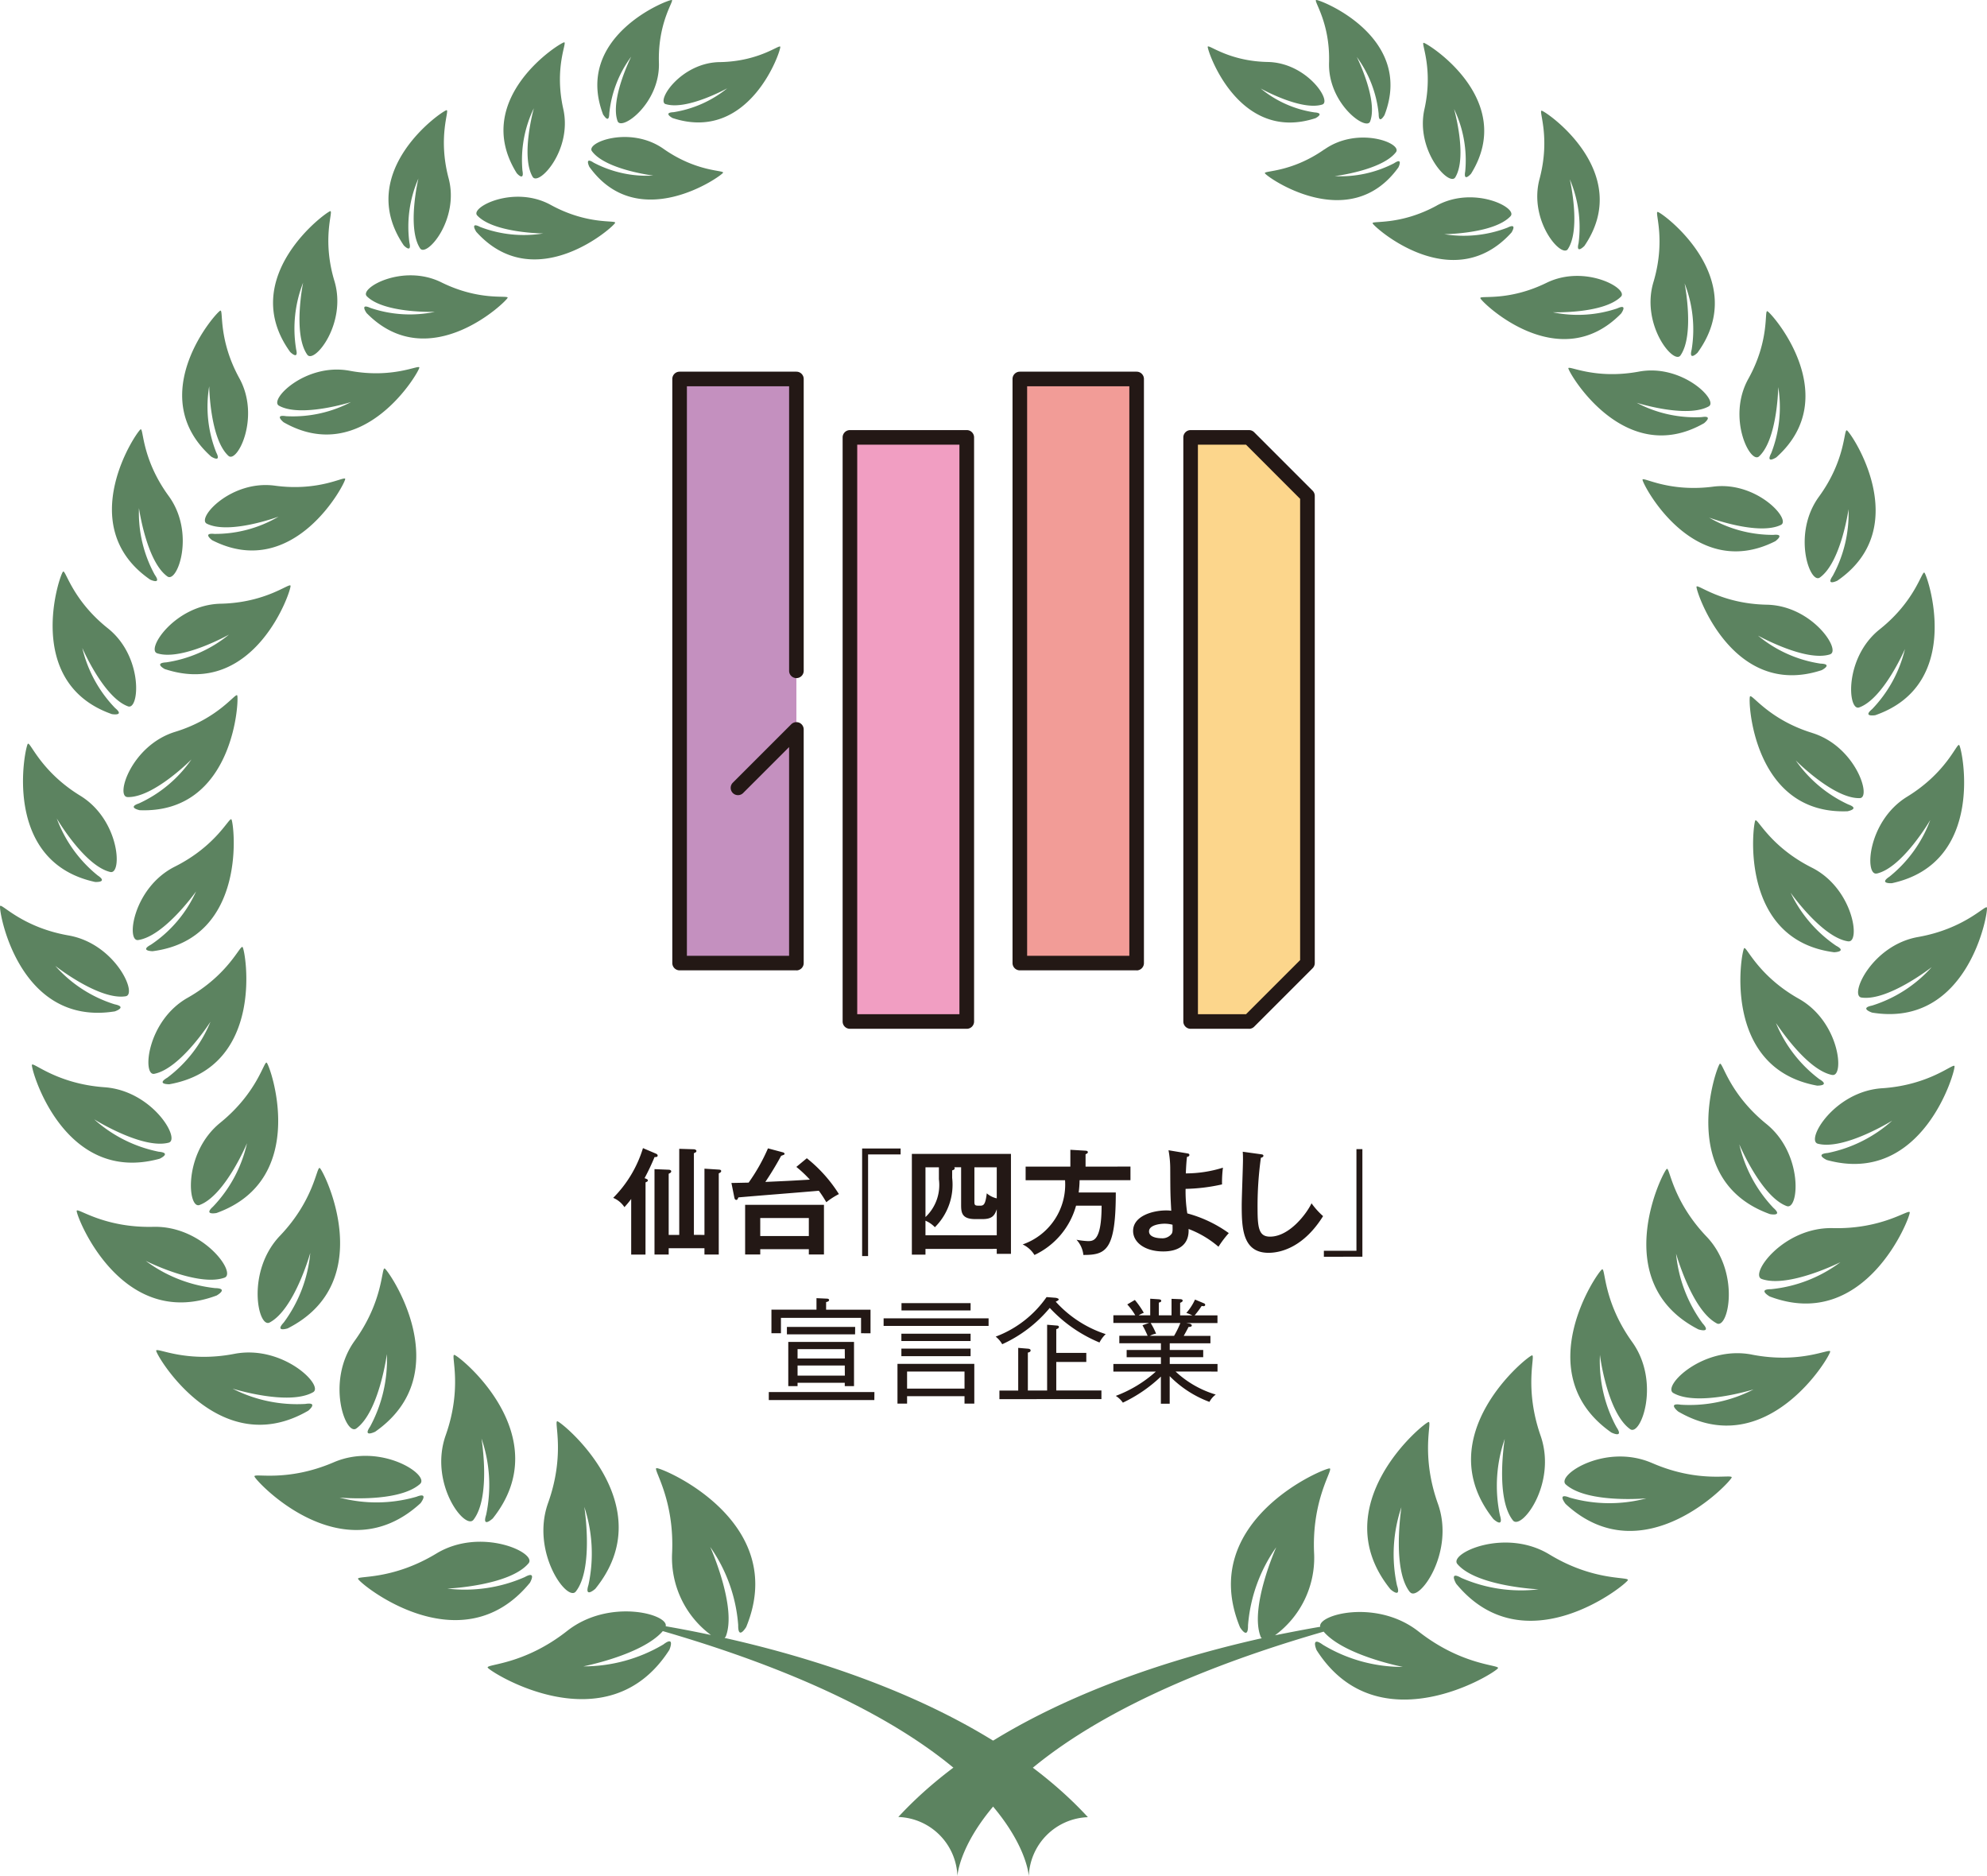 <svg xmlns="http://www.w3.org/2000/svg" width="183.017" height="172.794" viewBox="0 0 183.017 172.794">
  <g id="shihouWinner_win_tokubetsu" transform="translate(0 0)">
    <g id="グループ_1076" data-name="グループ 1076" transform="translate(0 0)">
      <path id="パス_4235" data-name="パス 4235" d="M66.738,150.842a.593.593,0,0,0,.112-.134c1.053-2.688-1.433-8.243-1.433-8.243a14.369,14.369,0,0,1,2.576,7.19c-.022,1.456.739.18.739.18,4.032-9.789-7.84-14.717-8.266-14.628-.358.067,1.7,2.845,1.434,7.93a8.849,8.849,0,0,0,3.584,7.437c-1.568-.336-2.98-.6-4.167-.807.269-1.12-5.219-2.6-9.072.426-4.009,3.158-7.459,3.047-7.324,3.383.179.38,11.02,7.279,16.733-1.635,0,0,.582-1.367-.56-.493a14.424,14.424,0,0,1-7.37,2.015s5.421-1.053,7.325-3.248C94.2,159.847,94.76,172.794,94.76,172.794a5.646,5.646,0,0,1,5.444-5.443c-8.848-9.61-23.767-14.336-33.466-16.509M56.12,10.44A10.535,10.535,0,0,1,58.137,5.22s-1.971,3.942-1.254,5.936c.358.941,3.92-1.635,3.808-5.376S62.124.046,61.877,0c-.313-.067-9.094,3.337-6.317,10.573.022-.022.538.918.56-.134m-8,5.263a10.928,10.928,0,0,1,1.052-5.734s-1.232,4.413-.112,6.316c.538.9,3.674-2.441,2.822-6.249-.851-3.786.359-6.116.09-6.138-.314-.022-8.646,5.175-4.391,12.029,0,.022.74.851.538-.225M37.708,22.334a11.074,11.074,0,0,1,.829-5.891s-1.075,4.547.157,6.429c.582.873,3.651-2.643,2.621-6.474-1.008-3.83.112-6.25-.18-6.25-.335,0-8.579,5.645-3.942,12.454-.022-.022.761.807.515-.268M27.27,32.123a11.621,11.621,0,0,1,.649-6.092s-.963,4.726.381,6.63c.627.9,3.673-2.845,2.508-6.765-1.187-3.92-.089-6.451-.381-6.451-.335.022-8.669,6.093-3.7,12.97,0,0,.828.828.538-.292m-7.818,9.924s.986.627.471-.381a11.414,11.414,0,0,1-.649-6.093s.067,4.838,1.769,6.406c.806.74,2.98-3.561,1.008-7.145s-1.456-6.295-1.747-6.228c-.336.068-7.169,7.773-.852,13.441M13.83,53.38s1.1.515.425-.448A11.836,11.836,0,0,1,12.8,46.794s.694,4.929,2.62,6.295c.919.649,2.6-4.009.113-7.415s-2.308-6.227-2.576-6.137c-.314.112-6.317,8.87.874,13.843M10.313,65.768s1.209.2.292-.56A11.9,11.9,0,0,1,7.58,59.674s1.971,4.57,4.211,5.376c1.053.381,1.433-4.569-1.86-7.19s-3.875-5.4-4.121-5.219c-.292.2-3.741,10.237,4.5,13.127M8.767,81.224s1.232.067.225-.606a12.187,12.187,0,0,1-3.764-5.241s2.554,4.368,4.929,4.928c1.12.268.9-4.794-2.778-7.033-3.65-2.24-4.591-5-4.815-4.771-.247.246-2.509,10.841,6.2,12.723M10.581,93.14s1.188-.4-.022-.649a12.105,12.105,0,0,1-5.465-3.54s4.032,3.181,6.474,2.8c1.142-.157-.94-4.838-5.241-5.6-4.278-.74-6.183-2.98-6.317-2.71-.157.335,1.658,11.132,10.572,9.7M14.7,106.714s1.165-.538-.089-.649a12.635,12.635,0,0,1-5.936-2.98s4.435,2.778,6.855,2.15c1.142-.291-1.479-4.794-5.914-5.107-4.413-.314-6.586-2.375-6.676-2.061-.112.336,2.89,11.088,11.76,8.646M19.967,119.3s1.142-.65-.157-.673a13.011,13.011,0,0,1-6.384-2.508s4.816,2.419,7.257,1.546c1.142-.426-1.993-4.794-6.563-4.682s-6.989-1.793-7.056-1.479c-.089.381,4.032,11.133,12.9,7.8m8.423,10.617s1.008-.828-.269-.627a13.052,13.052,0,0,1-6.7-1.411s5.151,1.613,7.415.335c1.052-.582-2.756-4.39-7.236-3.539-4.48.873-7.19-.628-7.212-.292-.045.359,5.779,10.3,14,5.533m9.945,7.93a13.248,13.248,0,0,1-7.056.067s5.421.515,7.415-1.254c.941-.829-3.629-3.853-7.952-1.994s-7.37.963-7.3,1.3c.068.38,8.11,9.072,15.3,2.463,0,0,.829-1.075-.4-.582M48.8,145.78s.694-1.187-.471-.538A13.705,13.705,0,0,1,41.2,146.3s5.734-.247,7.482-2.329c.828-.963-4.391-3.383-8.49-.9s-7.3,2.016-7.213,2.329c.112.426,9.475,8.086,15.815.381M61.317,9.588c1.949.6,5.668-1.456,5.668-1.456a10.447,10.447,0,0,1-4.951,2.2c-1.007.045-.089.538-.089.538,7.124,2.353,10.013-6.271,9.924-6.563-.067-.246-1.927,1.344-5.533,1.412-3.606.022-5.936,3.606-5.017,3.875M66.6,15.905c.089-.247-2.42-.045-5.488-2.2s-7.191-.582-6.586.224c1.255,1.7,5.645,2.24,5.645,2.24a10.521,10.521,0,0,1-5.488-1.187c-.874-.582-.4.381-.4.381,4.524,6.294,12.208.828,12.32.538m-9.946,4.614c.068-.268-2.508.225-5.914-1.635-3.4-1.881-7.482.225-6.787.963,1.5,1.613,6.07,1.658,6.07,1.658a11.228,11.228,0,0,1-5.8-.6c-.986-.515-.358.448-.358.448,5.421,6.025,12.723-.515,12.79-.829m-9.9,6.9c.045-.268-2.554.336-6.092-1.411-3.562-1.77-7.617.538-6.877,1.276,1.59,1.59,6.271,1.434,6.271,1.434a11.329,11.329,0,0,1-5.936-.359c-1.03-.471-.358.471-.358.471,5.756,5.869,12.925-1.1,12.992-1.412M25.7,37.364c2.015,1.12,6.63-.336,6.63-.336a11.548,11.548,0,0,1-5.981,1.3c-1.142-.18-.225.56-.225.56,7.37,4.21,12.522-4.7,12.5-5.041-.022-.291-2.442,1.053-6.451.292-4.032-.74-7.437,2.688-6.474,3.226M19.048,48.228c2.083,1.03,6.609-.649,6.609-.649a11.531,11.531,0,0,1-5.914,1.59c-1.143-.112-.2.582-.2.582,7.571,3.853,12.3-5.309,12.253-5.645-.045-.291-2.374,1.166-6.429.628-4.077-.583-7.3,3-6.317,3.494M15.2,61.623c8.311,2.733,11.671-7.347,11.559-7.683-.09-.292-2.241,1.568-6.429,1.658-4.211.089-6.922,4.234-5.846,4.569,2.262.717,6.608-1.725,6.608-1.725A11.9,11.9,0,0,1,15.308,61c-1.187.067-.112.627-.112.627M11.747,73.406c2.4.067,5.891-3.472,5.891-3.472A11.919,11.919,0,0,1,12.8,73.988c-1.12.381.067.627.067.627,8.736.336,9.162-10.281,8.982-10.572-.157-.269-1.7,2.127-5.734,3.36-4.032,1.254-5.51,5.981-4.368,6M13.9,87c-1.075.582.157.6.157.6,8.848-1.142,7.5-11.872,7.257-12.14-.2-.225-1.366,2.419-5.2,4.346-3.853,1.927-4.525,6.944-3.383,6.765,2.42-.359,5.331-4.481,5.331-4.481A11.694,11.694,0,0,1,13.9,87m1.5,12.253c-1.052.627.2.6.2.6,8.892-1.59,7.011-12.365,6.742-12.633-.224-.225-1.254,2.508-5.04,4.659-3.786,2.128-4.211,7.236-3.091,7.012,2.42-.471,5.175-4.794,5.175-4.794A12.215,12.215,0,0,1,15.4,99.255m4.548,12.454c8.646-3.113,4.928-13.619,4.615-13.842-.247-.18-.829,2.733-4.278,5.533s-3,8-1.9,7.571c2.352-.874,4.368-5.69,4.368-5.69a12.394,12.394,0,0,1-3.136,5.846c-.918.829.336.582.336.582m6.563,10.618c8.445-4.3,3.27-14.582,2.935-14.761-.292-.157-.493,2.912-3.651,6.227-3.158,3.293-2.039,8.579-.963,8,2.285-1.209,3.741-6.406,3.741-6.406a12.706,12.706,0,0,1-2.442,6.406c-.873.941.381.538.381.538m8.042,9.52c7.773-5.443,1.209-14.9.874-15.03-.314-.112-.089,2.956-2.777,6.675-2.666,3.718-.829,8.759.157,8.064,2.106-1.522,2.822-6.854,2.822-6.854a12.943,12.943,0,0,1-1.546,6.675c-.716,1.053.471.47.471.47m10.819,8c6.093-7.638-3.135-15.053-3.539-15.075-.336-.022.784,2.956-.784,7.392s1.77,8.78,2.554,7.795c1.635-2.106.739-7.482.739-7.482a13.169,13.169,0,0,1,.426,7.033c-.4,1.255.6.336.6.336m9.453,6.474c6.272-7.728-3.091-15.389-3.495-15.434-.335-.022.762,3.024-.851,7.526-1.613,4.525,1.769,9.162,2.554,8.153,1.68-2.128.784-7.795.784-7.795a13.762,13.762,0,0,1,.381,7.19c-.4,1.277.627.359.627.359" transform="translate(0 0)" fill="#5c8360"/>
      <path id="パス_4236" data-name="パス 4236" d="M135.96,11.179c.74-1.993-1.232-5.936-1.232-5.936a10.7,10.7,0,0,1,2.016,5.242c0,1.053.538.112.538.112C140.082,3.362,131.3-.066,130.987,0c-.269.067,1.3,2.06,1.187,5.779-.112,3.763,3.45,6.339,3.786,5.4m7.84,5.152c1.142-1.882-.112-6.295-.112-6.295a10.933,10.933,0,0,1,1.03,5.735c-.2,1.075.538.224.538.224,4.255-6.854-4.055-12.051-4.369-12.051-.268,0,.919,2.352.067,6.137-.828,3.808,2.308,7.145,2.845,6.25m10.371,6.608c1.232-1.859.179-6.429.179-6.429a11.3,11.3,0,0,1,.807,5.891c-.269,1.075.538.247.538.247,4.637-6.81-3.607-12.454-3.942-12.454-.292,0,.828,2.419-.18,6.249-1.053,3.853,1.994,7.369,2.6,6.5m10.371,9.789c1.322-1.9.381-6.632.381-6.632a11.655,11.655,0,0,1,.649,6.094c-.291,1.12.538.291.538.291,5-6.877-3.315-12.969-3.673-12.969-.292,0,.784,2.531-.381,6.451-1.187,3.92,1.859,7.661,2.486,6.765m7.236,9.3c1.7-1.568,1.769-6.384,1.769-6.384a11.644,11.644,0,0,1-.649,6.092c-.538,1.03.471.381.471.381,6.339-5.667-.493-13.373-.829-13.462-.291-.068.247,2.643-1.747,6.228s.179,7.884.986,7.145m5.6,11.155c1.949-1.389,2.643-6.295,2.643-6.295a12,12,0,0,1-1.455,6.137c-.673.986.425.448.425.448,7.191-4.95,1.21-13.731.874-13.843-.291-.112-.089,2.71-2.576,6.116-2.486,3.427-.828,8.086.089,7.437m3.629,11.961c2.24-.806,4.211-5.376,4.211-5.376a12.009,12.009,0,0,1-3.024,5.533c-.918.762.292.56.292.56,8.243-2.867,4.794-12.9,4.524-13.126-.246-.179-.828,2.6-4.121,5.219-3.315,2.643-2.935,7.593-1.882,7.19m1.613,15.3c2.375-.538,4.928-4.929,4.928-4.929a12.065,12.065,0,0,1-3.763,5.219c-1.008.672.225.6.225.6,8.713-1.881,6.474-12.477,6.2-12.723-.224-.2-1.142,2.531-4.816,4.771-3.651,2.263-3.9,7.3-2.777,7.057m-1.411,11.424c2.441.359,6.474-2.8,6.474-2.8a12.293,12.293,0,0,1-5.489,3.539c-1.209.247,0,.649,0,.649,8.916,1.456,10.73-9.34,10.573-9.677-.134-.268-2.039,1.949-6.317,2.71-4.278.74-6.384,5.4-5.241,5.578m1.9,8.355c-4.413.292-7.056,4.794-5.914,5.108,2.42.627,6.855-2.128,6.855-2.128a12.643,12.643,0,0,1-5.936,2.98c-1.254.112-.089.649-.089.649,8.87,2.441,11.872-8.288,11.76-8.646-.09-.314-2.263,1.747-6.676,2.038m-4.524,12.88c-4.57-.112-7.706,4.256-6.564,4.682,2.442.874,7.258-1.546,7.258-1.546a12.787,12.787,0,0,1-6.384,2.487c-1.3,0-.134.672-.134.672,8.87,3.36,12.992-7.392,12.9-7.75-.067-.336-2.509,1.568-7.078,1.455m-7.459,11.648c-4.5-.873-8.311,2.935-7.236,3.54,2.24,1.276,7.392-.336,7.392-.336a12.83,12.83,0,0,1-6.7,1.412c-1.277-.2-.247.627-.247.627,8.2,4.771,14.045-5.152,14-5.533-.022-.314-2.733,1.165-7.212.291m-9.184,9.991c-4.323-1.882-8.893,1.142-7.952,1.971,1.994,1.769,7.415,1.276,7.415,1.276a13.26,13.26,0,0,1-7.057-.067c-1.232-.493-.38.582-.38.582,7.168,6.63,15.232-2.061,15.3-2.442.045-.335-3,.56-7.324-1.321m-9.453,8.423c-4.1-2.509-9.318-.09-8.49.873,1.747,2.061,7.482,2.33,7.482,2.33a13.723,13.723,0,0,1-7.123-1.053c-1.187-.673-.47.538-.47.538,6.317,7.683,15.7.045,15.814-.336.09-.336-3.113.134-7.212-2.352m-12.052,7.1c-3.853-3.047-9.34-1.568-9.071-.448-1.188.2-2.6.471-4.167.784a8.858,8.858,0,0,0,3.607-7.436c-.269-5.085,1.792-7.84,1.433-7.93-.426-.089-12.3,4.816-8.265,14.627,0,0,.761,1.254.739-.179a14.393,14.393,0,0,1,2.6-7.191s-2.487,5.556-1.434,8.244a.227.227,0,0,0,.113.134c-9.722,2.173-24.64,6.877-33.488,16.464a5.645,5.645,0,0,1,5.443,5.443s.582-12.947,33.734-22.512c1.882,2.2,7.3,3.248,7.3,3.248a14.138,14.138,0,0,1-7.37-2.039c-1.165-.852-.582.493-.582.493,5.69,8.916,16.554,2.061,16.71,1.658.134-.314-3.293-.224-7.3-3.36M130.92,10.888s.918-.471-.089-.538a10.067,10.067,0,0,1-4.951-2.2s3.718,2.083,5.668,1.478c.919-.291-1.412-3.853-5.017-3.92S121.086,4.056,121,4.3c-.067.291,2.8,8.915,9.924,6.585m.828,2.867c-3.068,2.15-5.577,1.949-5.488,2.2.089.292,7.773,5.757,12.3-.538,0,0,.47-.963-.4-.38a10.731,10.731,0,0,1-5.465,1.187s4.368-.538,5.645-2.217c.582-.829-3.517-2.4-6.586-.247M142.1,18.929c-3.405,1.86-5.982,1.367-5.914,1.636.089.313,7.369,6.855,12.79.851,0,0,.606-.94-.38-.447a11.215,11.215,0,0,1-5.8.6s4.591-.045,6.092-1.658c.717-.763-3.36-2.845-6.787-.987m10.1,7.124c-3.561,1.746-6.16,1.12-6.092,1.411.067.335,7.213,7.3,12.969,1.412,0,0,.673-.94-.358-.47a11.329,11.329,0,0,1-5.936.358s4.659.156,6.271-1.433c.762-.717-3.293-3.024-6.855-1.277m2.016,7.863c-.022.335,5.13,9.273,12.5,5.062,0,0,.918-.739-.225-.56a11.555,11.555,0,0,1-5.981-1.321s4.592,1.455,6.63.335c.963-.515-2.441-3.964-6.451-3.2-4.054.74-6.451-.6-6.474-.313m6.832,10.259c-.045.336,4.659,9.5,12.231,5.668,0,0,.963-.7-.18-.583a11.672,11.672,0,0,1-5.914-1.59s4.525,1.681,6.609.673c.986-.471-2.24-4.077-6.295-3.517-4.077.515-6.406-.941-6.451-.649m17.27,16.083c1.075-.336-1.635-4.5-5.846-4.57-4.211-.089-6.362-1.948-6.451-1.658-.089.336,3.248,10.417,11.536,7.684,0,0,1.075-.56-.112-.6a11.74,11.74,0,0,1-5.757-2.576c.022,0,4.368,2.441,6.63,1.725m-1.635,7.235c-4.009-1.232-5.555-3.628-5.735-3.36-.2.292.247,10.909,8.983,10.573,0,0,1.187-.225.067-.627a12.09,12.09,0,0,1-4.838-4.055s3.495,3.54,5.891,3.472c1.12,0-.335-4.749-4.368-6M180,86.689c1.142.157.471-4.861-3.36-6.787s-4.995-4.57-5.2-4.346c-.224.269-1.59,11,7.258,12.141,0,0,1.232-.045.179-.6a12.309,12.309,0,0,1-4.189-4.883s2.912,4.144,5.309,4.48m-1.478,12.3c1.142.225.717-4.883-3.069-7.011s-4.838-4.883-5.041-4.659c-.268.269-2.15,11.044,6.72,12.656,0,0,1.254.022.2-.6a12.359,12.359,0,0,1-3.987-5.152c.022-.022,2.755,4.3,5.175,4.771m-4.189,12.074c1.12.425,1.568-4.794-1.882-7.571-3.449-2.8-4.009-5.712-4.278-5.533-.291.225-4.054,10.73,4.615,13.843,0,0,1.254.247.313-.582a12.609,12.609,0,0,1-3.135-5.846s2.015,4.816,4.368,5.69m-6.451,10.8c1.075.582,2.217-4.7-.941-8-3.158-3.315-3.382-6.384-3.651-6.228-.336.18-5.533,10.461,2.912,14.784,0,0,1.254.4.38-.56a12.924,12.924,0,0,1-2.441-6.406c.022.022,1.455,5.2,3.741,6.406m-7.975,9.744c.986.717,2.845-4.346.179-8.042-2.666-3.718-2.441-6.787-2.755-6.675-.359.134-6.922,9.586.852,15.03,0,0,1.187.582.47-.493a12.7,12.7,0,0,1-1.522-6.676c-.022,0,.672,5.354,2.777,6.855m-10.8,8.4c.761.986,4.1-3.361,2.553-7.8s-.447-7.415-.784-7.392c-.381.022-9.632,7.437-3.562,15.075,0,0,.986.919.6-.358a13.171,13.171,0,0,1,.448-7.033c0,.022-.9,5.4.74,7.5m-9.475,6.608c.784,1.008,4.189-3.629,2.576-8.131-1.613-4.525-.515-7.549-.852-7.526-.4.022-9.766,7.683-3.516,15.411,0,0,1.03.918.6-.359a13.52,13.52,0,0,1,.4-7.191c.022,0-.9,5.668.784,7.8" transform="translate(-9.759 0)" fill="#5c8360"/>
      <path id="パス_4237" data-name="パス 4237" d="M117.073,135.927a8.714,8.714,0,0,1-.581,1.183h-2.226a1.737,1.737,0,0,1,.57-.2,6.793,6.793,0,0,0-.5-.983Zm3.42,4.475v-.7h-4.4v-.624h3.082v-.664h-3.082V137.8h3.747v-.685h-2.46c.349-.623.391-.718.444-.824.3.011.3-.116.3-.149s-.053-.126-.221-.158l-.307-.053h2.892v-.706h-2.1a8.813,8.813,0,0,0,.644-.865c.127.011.137.021.169.021.126,0,.158-.084.158-.126a.157.157,0,0,0-.085-.127l-.854-.359a4.9,4.9,0,0,1-.8,1.234,2.748,2.748,0,0,1,.549.222h-1.119V134.07c.073-.031.233-.095.233-.2,0-.126-.18-.137-.233-.137l-.792-.032v1.521h-1.172v-1.172c.127-.032.222-.064.222-.169s-.126-.127-.222-.137l-.791-.053v1.531h-1.066a2.305,2.305,0,0,1,.475-.233,8.165,8.165,0,0,0-.824-1.183l-.7.412a5.958,5.958,0,0,1,.739,1H110.9v.706h3.293l-.612.211a10.024,10.024,0,0,1,.475.972h-2.607v.685h3.831v.623h-3.156v.664h3.156v.624H110.9v.7h3.915a11.636,11.636,0,0,1-3.693,2.237,2.243,2.243,0,0,1,.654.623,13.3,13.3,0,0,0,3.5-2.4v2.5h.812v-2.543a10.033,10.033,0,0,0,3.662,2.374,1.961,1.961,0,0,1,.581-.675,9.31,9.31,0,0,1-3.7-2.121ZM109.8,142.935v-.792h-4.159v-2.628h2.766v-.834h-2.766V136.5c.116-.042.243-.095.243-.211s-.158-.126-.2-.126l-.886-.074v6.058h-1.774v-3.493c.085-.021.253-.054.253-.2,0-.1-.1-.15-.242-.161l-.9-.074v3.931h-1.731v.792Zm.391-5.984a10.652,10.652,0,0,1-4.6-2.987c.18-.084.275-.137.275-.211s-.179-.137-.306-.148l-.813-.064a9.981,9.981,0,0,1-4.685,3.642,2.432,2.432,0,0,1,.6.7,12.272,12.272,0,0,0,4.38-3.345,13.093,13.093,0,0,0,4.58,3.187,2.763,2.763,0,0,1,.571-.771m-12.443,1.331H91.375v.7h6.374Zm0-1.372H91.375v.674h6.374Zm1.657-1.414H89.738v.7h9.668Zm-1.657-1.4H91.385v.674h6.364Zm-.559,7.873H91.9V140.4H97.19Zm.9,1.381v-3.661H91.015v3.661H91.9v-.686H97.19v.686Zm-9.2-1.065H79.163v.737h9.721Zm-1.773-6H80.831v.684h6.279Zm1.414.59v-2.174H84.441V134c.126-.021.275-.074.275-.18,0-.126-.148-.137-.243-.137l-.918-.042v1.056H79.406v2.174h.876v-1.415H87.66v1.415Zm-2.364,3.895H81.813v-.93h4.348Zm0-1.573H81.813v-.867h4.348Zm.844,2.543v-4.073H80.957v4.073h.855v-.307h4.348v.307Z" transform="translate(-8.351 -14.088)" fill="#231815"/>
      <path id="パス_4238" data-name="パス 4238" d="M132.148,128.207V118.3H131.6v9.361h-3v.549Zm-11.019-9.668c.011.211.021.285.021.717,0,.6-.116,3.536-.116,4.2,0,2.111.074,4.391,2.47,4.391,1.245,0,3.3-.613,5.024-3.378a7.042,7.042,0,0,1-1.065-1.182c-.433.928-2.027,3.071-3.82,3.071-.982,0-1.15-.708-1.15-2.523a32.208,32.208,0,0,1,.306-4.738c.084-.021.232-.074.232-.18s-.073-.127-.242-.148Zm-6.469,6.723c.011.475.021.654-.074.823a1.07,1.07,0,0,1-.95.422c-.084,0-1.14,0-1.14-.633,0-.581,1-.707,1.425-.707a2.8,2.8,0,0,1,.739.095m-.369-6.86a9.4,9.4,0,0,1,.158,1.689c.011,2.258.011,2.4.095,3.883a3.359,3.359,0,0,0-.454-.031c-1.288,0-3.061.528-3.061,1.889,0,1.056,1.087,1.889,2.776,1.889,1.425,0,2.406-.633,2.333-2.069a9.167,9.167,0,0,1,2.754,1.636,9.585,9.585,0,0,1,.95-1.256,11.77,11.77,0,0,0-3.82-1.815,12.722,12.722,0,0,1-.158-2.259,16.623,16.623,0,0,0,3.356-.411,10.642,10.642,0,0,1,.084-1.541,11.463,11.463,0,0,1-3.419.528c.031-.8.073-1.245.106-1.52.115-.031.221-.053.221-.179,0-.106-.084-.127-.211-.148Zm-7.641,1.509v-1.14c.095-.042.211-.095.211-.191,0-.115-.148-.137-.211-.137l-1.4-.084v1.551H101.13v1.256h3.631a5.838,5.838,0,0,1-3.905,5.91,2.545,2.545,0,0,1,1.087.971,7.107,7.107,0,0,0,3.831-4.539h2.353c0,3.261-.77,3.261-1.266,3.261a7.114,7.114,0,0,1-1.046-.126,2.435,2.435,0,0,1,.633,1.4c2.1.011,2.987-.444,2.987-5.752h-3.419a9.849,9.849,0,0,0,.084-1.13h4.686v-1.256Zm-13.509,1.161a4.052,4.052,0,0,1-1.236,3.482v-4.58h1.236Zm3.27-1.1h2.059v2.86a2.085,2.085,0,0,1-.919-.464c-.137,1.14-.317,1.14-.686,1.14-.422,0-.454-.042-.454-.411Zm-4.507,6.258v-1.34a2.616,2.616,0,0,1,.867.6,5.521,5.521,0,0,0,1.592-4.549v-.686c.106-.031.233-.073.233-.19a.114.114,0,0,0-.042-.095h.634v3.472c0,.728.084,1.3,1.308,1.3h.665c.9,0,1.12-.349,1.31-.908v2.4Zm6.566,1.256v.454h1.308v-9.2H90.651v9.277h1.254v-.528Zm-8.855-8.7v-.548H86.07v9.91h.549v-9.362Zm-12.929,5.858h4.475v1.657H76.687Zm4.475,2.87v.486h1.393v-4.57H75.294v4.57h1.393v-.486Zm-1.15-7.578a11.109,11.109,0,0,1,1.245,1.172c-1.762.106-1.995.116-4.1.211.75-1.119,1.214-1.963,1.456-2.406.243-.084.317-.116.317-.169a.178.178,0,0,0-.148-.148l-1.383-.369a17.167,17.167,0,0,1-1.783,3.156c-.528.011-1.3.031-1.583.031l.274,1.372c.011.074.074.19.169.19s.106-.031.2-.232c2.058-.18,5.351-.433,7.409-.612a11,11,0,0,1,.686,1.055,7.005,7.005,0,0,1,1.161-.749,13.2,13.2,0,0,0-2.955-3.3Zm-13.89,1.425c.158-.073.211-.095.211-.179s-.031-.106-.3-.211a21.387,21.387,0,0,0,.92-1.942c.115,0,.284.011.284-.138,0-.095-.095-.148-.137-.168l-1.215-.518a11.048,11.048,0,0,1-2.743,4.581,2.3,2.3,0,0,1,1.035.855,8.858,8.858,0,0,0,.623-.75v5.118h1.318Zm4.454,4.834v-7.525c.138-.053.233-.1.233-.2s-.148-.158-.233-.158l-1.35-.042V126.2h-.972v-5.635c.116-.053.233-.106.233-.222s-.158-.148-.222-.148l-1.318-.053v7.863h1.307v-.581h3.294v.581h1.318v-7.473c.106-.053.222-.106.222-.211,0-.126-.126-.126-.211-.137l-1.328-.085v6.1Z" transform="translate(-6.662 -12.471)" fill="#231815"/>
      <rect id="長方形_256" data-name="長方形 256" width="10.624" height="53.914" transform="translate(62.73 34.779)" fill="#c490bf"/>
      <path id="パス_4239" data-name="パス 4239" d="M80.657,93.4H69.9a.673.673,0,0,1-.673-.673V38.939a.673.673,0,0,1,.673-.673H80.657a.673.673,0,0,1,.673.673v26.9a.673.673,0,0,1-1.345,0V39.611H70.571V92.059h9.413V72.838l-4.232,4.231a.672.672,0,0,1-.951-.95l5.38-5.38a.672.672,0,0,1,1.148.475V92.732a.673.673,0,0,1-.673.673" transform="translate(-7.303 -4.037)" fill="#231815"/>
      <rect id="長方形_257" data-name="長方形 257" width="10.758" height="53.792" transform="translate(78.285 40.281)" fill="#f19ec2"/>
      <path id="パス_4240" data-name="パス 4240" d="M98.2,99.417H87.438a.672.672,0,0,1-.673-.672V44.953a.673.673,0,0,1,.673-.673H98.2a.673.673,0,0,1,.673.673V98.745a.672.672,0,0,1-.673.672M88.11,98.073h9.413V45.625H88.11Z" transform="translate(-9.153 -4.671)" fill="#231815"/>
      <rect id="長方形_258" data-name="長方形 258" width="10.758" height="53.792" transform="translate(93.934 34.902)" fill="#f29c97"/>
      <path id="パス_4241" data-name="パス 4241" d="M115.691,93.4H104.933a.673.673,0,0,1-.673-.673V38.939a.673.673,0,0,1,.673-.673h10.758a.673.673,0,0,1,.673.673V92.732a.673.673,0,0,1-.673.673m-10.086-1.345h9.413V39.611h-9.413Z" transform="translate(-10.999 -4.037)" fill="#231815"/>
      <path id="パス_4242" data-name="パス 4242" d="M122.6,45.032V98.824h5.38l5.379-5.38V50.412l-5.379-5.38Z" transform="translate(-12.933 -4.751)" fill="#fcd68c"/>
      <path id="パス_4243" data-name="パス 4243" d="M127.9,99.417h-5.38a.673.673,0,0,1-.673-.673V44.953a.673.673,0,0,1,.673-.673h5.38a.673.673,0,0,1,.475.2l5.379,5.38a.674.674,0,0,1,.2.475V93.365a.676.676,0,0,1-.2.476l-5.379,5.379a.673.673,0,0,1-.475.2m-4.707-1.345h4.428l4.984-4.985V50.611l-4.984-4.986H123.19Z" transform="translate(-12.854 -4.671)" fill="#231815"/>
    </g>
  </g>
</svg>
